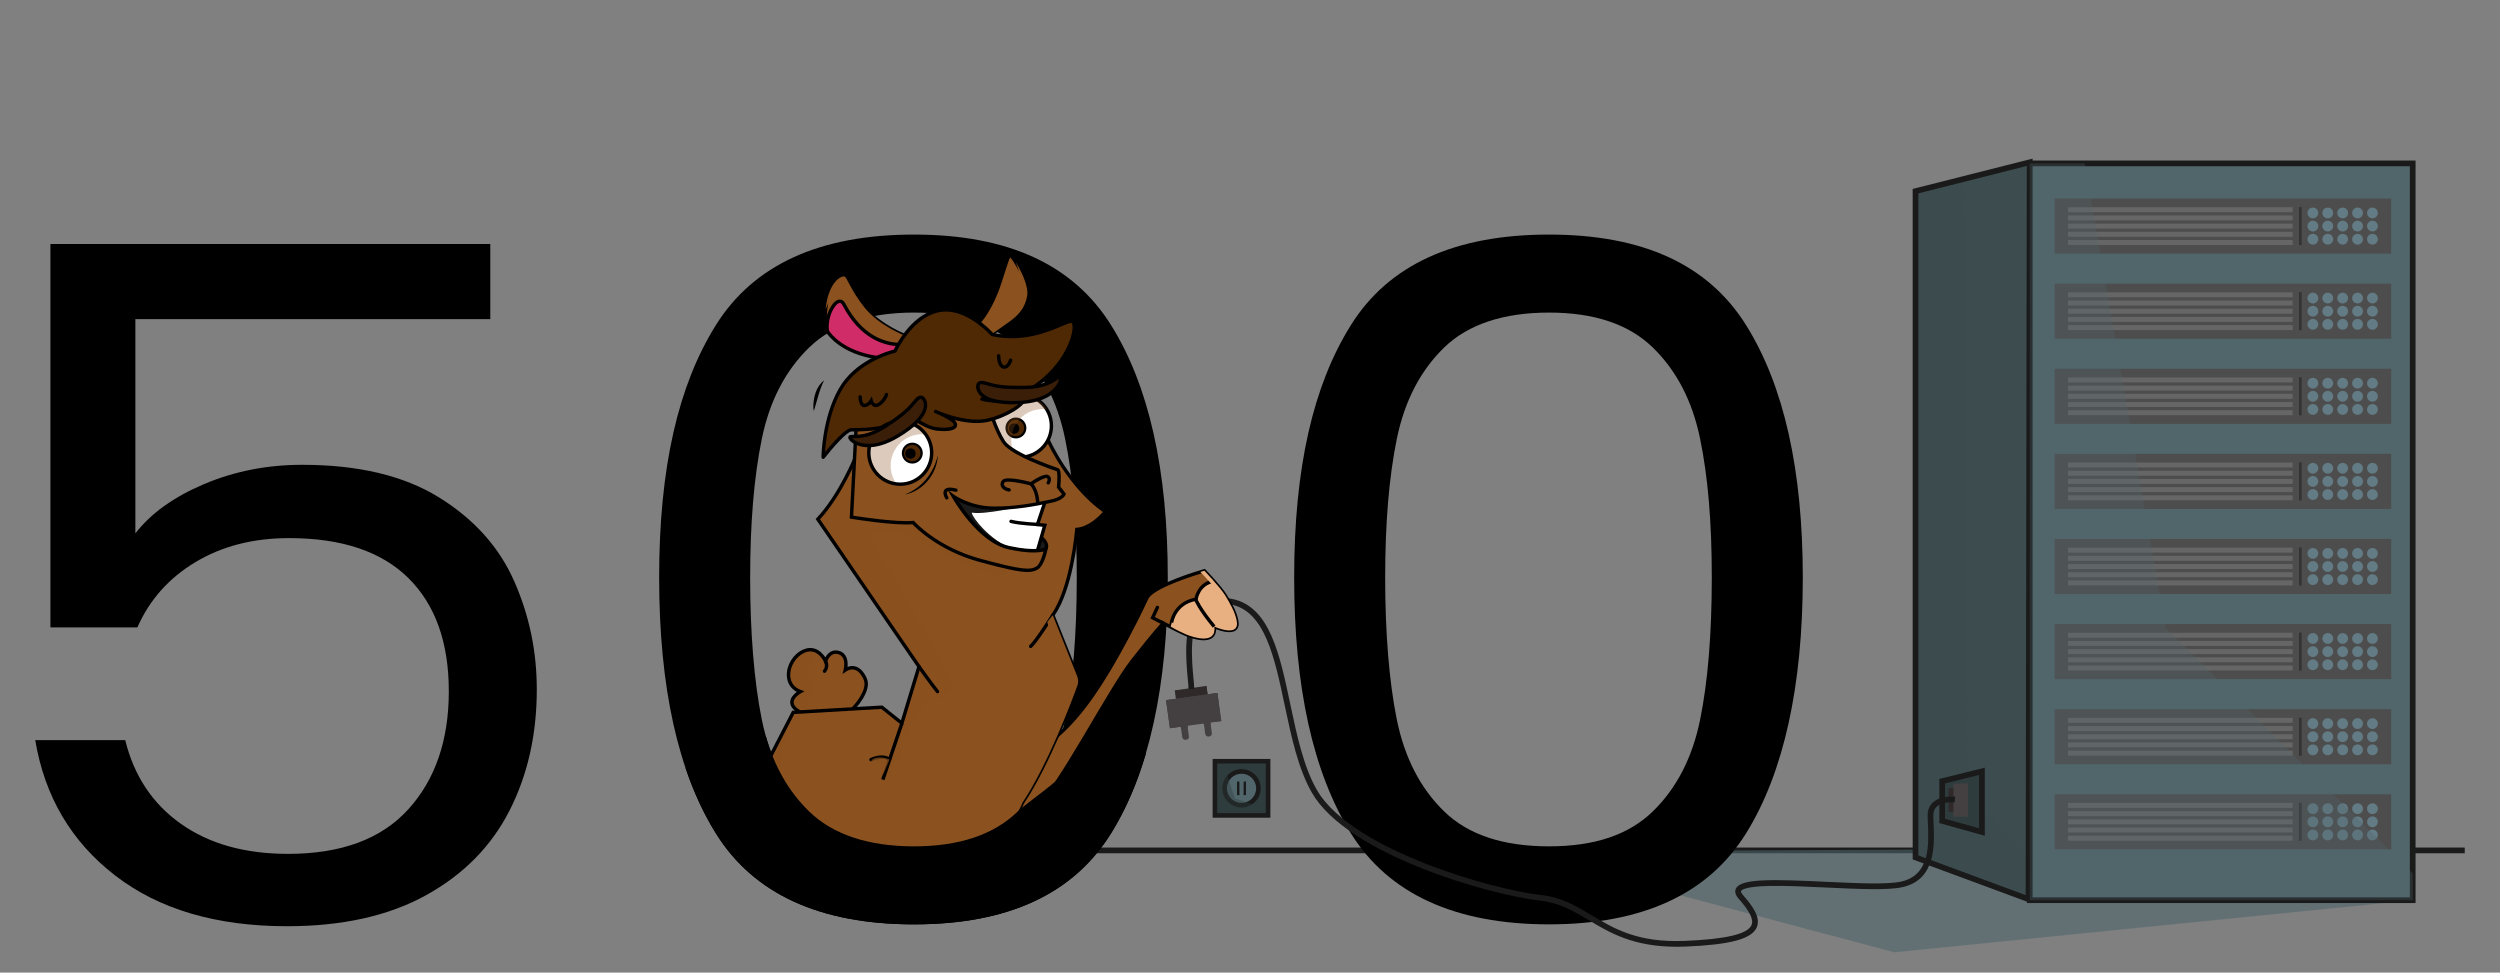<?xml version="1.0" encoding="UTF-8"?>
<svg xmlns="http://www.w3.org/2000/svg" viewBox="0 0 1920 746.96">
  <rect x="0" y="0" width="1920" height="746.96" fill="#808080" stroke="none"/>
  <defs>
    <style>
      .cls-1 {
        fill: #3a1e08;
      }

      .cls-1, .cls-2, .cls-3, .cls-4, .cls-5, .cls-6, .cls-7, .cls-8, .cls-9, .cls-10, .cls-11, .cls-12, .cls-13, .cls-14, .cls-15, .cls-16, .cls-17, .cls-18, .cls-19, .cls-20, .cls-21, .cls-22, .cls-23, .cls-24, .cls-25, .cls-26, .cls-27, .cls-28, .cls-29, .cls-30 {
        stroke-width: 0px;
      }

      .cls-2 {
        fill: #4d4d4d;
      }

      .cls-3 {
        fill: #666;
      }

      .cls-4, .cls-5, .cls-6, .cls-10, .cls-19, .cls-25, .cls-26, .cls-31 {
        mix-blend-mode: multiply;
      }

      .cls-4, .cls-5, .cls-17, .cls-27 {
        fill: #51666b;
      }

      .cls-4, .cls-19 {
        opacity: .3;
      }

      .cls-5 {
        opacity: .6;
      }

      .cls-6 {
        opacity: .7;
      }

      .cls-6, .cls-18, .cls-19, .cls-23 {
        fill: #8b521f;
      }

      .cls-7, .cls-30 {
        fill: #2f292a;
      }

      .cls-32 {
        isolation: isolate;
      }

      .cls-9 {
        fill: #1a1a1a;
      }

      .cls-10, .cls-16, .cls-20 {
        fill: #443f41;
      }

      .cls-11, .cls-14 {
        fill: #e8af80;
      }

      .cls-11, .cls-18, .cls-33 {
        mix-blend-mode: overlay;
      }

      .cls-12 {
        fill: #627b84;
      }

      .cls-13 {
        fill: #333;
      }

      .cls-15 {
        fill: #fff;
      }

      .cls-16, .cls-27, .cls-28, .cls-30 {
        mix-blend-mode: screen;
      }

      .cls-21 {
        fill: #4f2804;
      }

      .cls-22, .cls-25 {
        fill: #3d4d4f;
      }

      .cls-24, .cls-26, .cls-28 {
        fill: #2f3c3d;
      }

      .cls-25 {
        opacity: .5;
      }

      .cls-26 {
        opacity: .4;
      }

      .cls-29 {
        fill: #cf2c68;
      }
    </style>
  </defs>
  <g class="cls-32">
    <g id="Layer_1" data-name="Layer 1">
      <g>
        <rect class="cls-9" x="702.96" y="650.92" width="1189.96" height="4.38"/>
        <polygon class="cls-5" points="1852.95 691.36 1454.81 731.38 1164.13 653.98 1853.85 650.54 1852.95 691.36"/>
        <g>
          <polygon class="cls-22" points="1471.12 658.49 1557.88 690.6 1558.84 124.62 1471.12 146.81 1471.12 658.49"/>
          <polygon class="cls-25" points="1511.57 610.4 1508.96 137.24 1471.12 146.81 1471.12 658.49 1557.88 690.6 1557.94 657.18 1511.57 610.4"/>
          <path class="cls-9" d="M1560.07,693.74l-91.14-33.73V145.1l92.11-23.29v2.82s-.97,569.12-.97,569.12ZM1473.31,656.96l82.39,30.49.95-560.01-83.33,21.07v508.45Z"/>
          <polygon class="cls-24" points="1491.61 630.47 1522.14 639 1522.14 592.37 1491.61 599.94 1491.61 630.47"/>
          <path class="cls-9" d="M1524.33,641.88l-34.91-9.75v-33.91l34.91-8.66v52.32ZM1493.8,628.81l26.15,7.3v-40.94l-26.15,6.49v27.15Z"/>
          <rect class="cls-17" x="1558.84" y="125.48" width="294.12" height="565.88"/>
          <rect class="cls-27" x="1844.83" y="125.48" width="8.12" height="565.88"/>
          <path class="cls-9" d="M1855.15,693.55h-298.5V123.29h298.5v570.26ZM1561.03,689.17h289.73V127.67h-289.73v561.5Z"/>
          <rect class="cls-7" x="1496.44" y="605.31" width="6.88" height="18.16"/>
          <rect class="cls-20" x="1500.26" y="601.78" width="11.08" height="25.23"/>
          <polygon class="cls-16" points="1508.86 601.78 1508.86 624.16 1500.26 624.16 1500.26 627 1511.34 627 1511.34 601.78 1508.86 601.78"/>
          <g>
            <rect class="cls-2" x="1577.96" y="610" width="258.46" height="42.32"/>
            <g>
              <g>
                <circle class="cls-12" cx="1822.04" cy="621.08" r="4.15"/>
                <circle class="cls-12" cx="1822.04" cy="631.16" r="4.15"/>
                <circle class="cls-12" cx="1822.04" cy="641.24" r="4.15"/>
                <circle class="cls-12" cx="1810.61" cy="621.08" r="4.15"/>
                <circle class="cls-12" cx="1810.61" cy="631.16" r="4.15"/>
                <circle class="cls-12" cx="1810.61" cy="641.24" r="4.15"/>
                <circle class="cls-12" cx="1799.17" cy="621.08" r="4.15"/>
                <circle class="cls-12" cx="1799.17" cy="631.16" r="4.15"/>
                <circle class="cls-12" cx="1799.17" cy="641.24" r="4.15"/>
                <circle class="cls-12" cx="1787.73" cy="621.08" r="4.15"/>
                <circle class="cls-12" cx="1787.73" cy="631.16" r="4.15"/>
                <circle class="cls-12" cx="1787.73" cy="641.24" r="4.15"/>
                <circle class="cls-12" cx="1776.3" cy="621.08" r="4.15"/>
                <circle class="cls-12" cx="1776.3" cy="631.16" r="4.15"/>
                <circle class="cls-12" cx="1776.3" cy="641.24" r="4.15"/>
              </g>
              <rect class="cls-13" x="1765.62" y="616.55" width="2.03" height="29.23"/>
              <g>
                <rect class="cls-3" x="1588.19" y="616.67" width="172.56" height="3.81"/>
                <rect class="cls-3" x="1588.19" y="622.96" width="172.56" height="3.81"/>
                <rect class="cls-3" x="1588.19" y="629.26" width="172.56" height="3.81"/>
                <rect class="cls-3" x="1588.19" y="635.55" width="172.56" height="3.81"/>
                <rect class="cls-3" x="1588.19" y="641.84" width="172.56" height="3.81"/>
              </g>
            </g>
          </g>
          <g>
            <rect class="cls-2" x="1577.96" y="544.64" width="258.46" height="42.32"/>
            <g>
              <g>
                <circle class="cls-12" cx="1822.04" cy="555.72" r="4.15"/>
                <circle class="cls-12" cx="1822.04" cy="565.8" r="4.15"/>
                <circle class="cls-12" cx="1822.04" cy="575.88" r="4.15"/>
                <circle class="cls-12" cx="1810.61" cy="555.72" r="4.15"/>
                <circle class="cls-12" cx="1810.61" cy="565.8" r="4.15"/>
                <circle class="cls-12" cx="1810.61" cy="575.88" r="4.15"/>
                <circle class="cls-12" cx="1799.17" cy="555.72" r="4.15"/>
                <circle class="cls-12" cx="1799.17" cy="565.8" r="4.15"/>
                <circle class="cls-12" cx="1799.17" cy="575.88" r="4.15"/>
                <circle class="cls-12" cx="1787.73" cy="555.72" r="4.15"/>
                <circle class="cls-12" cx="1787.73" cy="565.8" r="4.15"/>
                <circle class="cls-12" cx="1787.73" cy="575.88" r="4.15"/>
                <circle class="cls-12" cx="1776.3" cy="555.72" r="4.15"/>
                <circle class="cls-12" cx="1776.3" cy="565.8" r="4.15"/>
                <circle class="cls-12" cx="1776.3" cy="575.88" r="4.15"/>
              </g>
              <rect class="cls-13" x="1765.62" y="551.19" width="2.03" height="29.23"/>
              <g>
                <rect class="cls-3" x="1588.19" y="551.32" width="172.56" height="3.81"/>
                <rect class="cls-3" x="1588.19" y="557.61" width="172.56" height="3.81"/>
                <rect class="cls-3" x="1588.19" y="563.9" width="172.56" height="3.81"/>
                <rect class="cls-3" x="1588.19" y="570.19" width="172.56" height="3.81"/>
                <rect class="cls-3" x="1588.19" y="576.48" width="172.56" height="3.81"/>
              </g>
            </g>
          </g>
          <g>
            <rect class="cls-2" x="1577.96" y="479.28" width="258.46" height="42.32"/>
            <g>
              <g>
                <circle class="cls-12" cx="1822.04" cy="490.36" r="4.15"/>
                <circle class="cls-12" cx="1822.04" cy="500.44" r="4.15"/>
                <circle class="cls-12" cx="1822.04" cy="510.52" r="4.15"/>
                <circle class="cls-12" cx="1810.61" cy="490.36" r="4.15"/>
                <circle class="cls-12" cx="1810.61" cy="500.44" r="4.15"/>
                <circle class="cls-12" cx="1810.61" cy="510.52" r="4.15"/>
                <circle class="cls-12" cx="1799.17" cy="490.36" r="4.15"/>
                <circle class="cls-12" cx="1799.17" cy="500.44" r="4.15"/>
                <circle class="cls-12" cx="1799.17" cy="510.52" r="4.15"/>
                <circle class="cls-12" cx="1787.73" cy="490.36" r="4.15"/>
                <circle class="cls-12" cx="1787.73" cy="500.44" r="4.15"/>
                <circle class="cls-12" cx="1787.73" cy="510.52" r="4.15"/>
                <circle class="cls-12" cx="1776.3" cy="490.36" r="4.15"/>
                <circle class="cls-12" cx="1776.3" cy="500.44" r="4.15"/>
                <circle class="cls-12" cx="1776.3" cy="510.52" r="4.15"/>
              </g>
              <rect class="cls-13" x="1765.62" y="485.83" width="2.03" height="29.23"/>
              <g>
                <rect class="cls-3" x="1588.19" y="485.96" width="172.56" height="3.81"/>
                <rect class="cls-3" x="1588.19" y="492.25" width="172.56" height="3.81"/>
                <rect class="cls-3" x="1588.19" y="498.54" width="172.56" height="3.81"/>
                <rect class="cls-3" x="1588.19" y="504.83" width="172.56" height="3.81"/>
                <rect class="cls-3" x="1588.19" y="511.12" width="172.56" height="3.81"/>
              </g>
            </g>
          </g>
          <g>
            <rect class="cls-2" x="1577.96" y="413.92" width="258.46" height="42.32"/>
            <g>
              <g>
                <circle class="cls-12" cx="1822.04" cy="425" r="4.15"/>
                <circle class="cls-12" cx="1822.04" cy="435.08" r="4.15"/>
                <circle class="cls-12" cx="1822.04" cy="445.16" r="4.15"/>
                <circle class="cls-12" cx="1810.61" cy="425" r="4.15"/>
                <circle class="cls-12" cx="1810.61" cy="435.08" r="4.15"/>
                <circle class="cls-12" cx="1810.61" cy="445.16" r="4.15"/>
                <circle class="cls-12" cx="1799.17" cy="425" r="4.15"/>
                <circle class="cls-12" cx="1799.17" cy="435.08" r="4.15"/>
                <circle class="cls-12" cx="1799.17" cy="445.16" r="4.15"/>
                <circle class="cls-12" cx="1787.73" cy="425" r="4.15"/>
                <circle class="cls-12" cx="1787.73" cy="435.08" r="4.15"/>
                <circle class="cls-12" cx="1787.73" cy="445.16" r="4.15"/>
                <circle class="cls-12" cx="1776.3" cy="425" r="4.15"/>
                <circle class="cls-12" cx="1776.3" cy="435.08" r="4.15"/>
                <circle class="cls-12" cx="1776.3" cy="445.16" r="4.15"/>
              </g>
              <rect class="cls-13" x="1765.62" y="420.47" width="2.03" height="29.23"/>
              <g>
                <rect class="cls-3" x="1588.19" y="420.6" width="172.56" height="3.81"/>
                <rect class="cls-3" x="1588.19" y="426.89" width="172.56" height="3.81"/>
                <rect class="cls-3" x="1588.19" y="433.18" width="172.56" height="3.81"/>
                <rect class="cls-3" x="1588.19" y="439.47" width="172.56" height="3.81"/>
                <rect class="cls-3" x="1588.19" y="445.76" width="172.56" height="3.81"/>
              </g>
            </g>
          </g>
          <g>
            <rect class="cls-2" x="1577.96" y="348.56" width="258.46" height="42.32"/>
            <g>
              <g>
                <circle class="cls-12" cx="1822.04" cy="359.64" r="4.15"/>
                <circle class="cls-12" cx="1822.04" cy="369.72" r="4.15"/>
                <circle class="cls-12" cx="1822.04" cy="379.8" r="4.15"/>
                <circle class="cls-12" cx="1810.61" cy="359.64" r="4.15"/>
                <circle class="cls-12" cx="1810.61" cy="369.72" r="4.15"/>
                <circle class="cls-12" cx="1810.61" cy="379.8" r="4.15"/>
                <circle class="cls-12" cx="1799.17" cy="359.64" r="4.15"/>
                <circle class="cls-12" cx="1799.17" cy="369.72" r="4.15"/>
                <circle class="cls-12" cx="1799.17" cy="379.8" r="4.15"/>
                <circle class="cls-12" cx="1787.73" cy="359.64" r="4.15"/>
                <circle class="cls-12" cx="1787.73" cy="369.72" r="4.15"/>
                <circle class="cls-12" cx="1787.73" cy="379.8" r="4.15"/>
                <circle class="cls-12" cx="1776.3" cy="359.64" r="4.15"/>
                <circle class="cls-12" cx="1776.3" cy="369.72" r="4.15"/>
                <circle class="cls-12" cx="1776.3" cy="379.8" r="4.15"/>
              </g>
              <rect class="cls-13" x="1765.62" y="355.11" width="2.03" height="29.23"/>
              <g>
                <rect class="cls-3" x="1588.19" y="355.24" width="172.56" height="3.81"/>
                <rect class="cls-3" x="1588.19" y="361.53" width="172.56" height="3.81"/>
                <rect class="cls-3" x="1588.19" y="367.82" width="172.56" height="3.81"/>
                <rect class="cls-3" x="1588.19" y="374.11" width="172.56" height="3.81"/>
                <rect class="cls-3" x="1588.19" y="380.4" width="172.56" height="3.81"/>
              </g>
            </g>
          </g>
          <g>
            <rect class="cls-2" x="1577.96" y="283.2" width="258.46" height="42.32"/>
            <g>
              <g>
                <circle class="cls-12" cx="1822.04" cy="294.28" r="4.15"/>
                <circle class="cls-12" cx="1822.04" cy="304.36" r="4.15"/>
                <circle class="cls-12" cx="1822.04" cy="314.44" r="4.15"/>
                <circle class="cls-12" cx="1810.61" cy="294.28" r="4.15"/>
                <circle class="cls-12" cx="1810.61" cy="304.36" r="4.15"/>
                <circle class="cls-12" cx="1810.61" cy="314.44" r="4.15"/>
                <circle class="cls-12" cx="1799.17" cy="294.28" r="4.15"/>
                <circle class="cls-12" cx="1799.17" cy="304.36" r="4.15"/>
                <circle class="cls-12" cx="1799.17" cy="314.44" r="4.15"/>
                <circle class="cls-12" cx="1787.73" cy="294.28" r="4.15"/>
                <circle class="cls-12" cx="1787.73" cy="304.36" r="4.15"/>
                <circle class="cls-12" cx="1787.73" cy="314.44" r="4.15"/>
                <circle class="cls-12" cx="1776.3" cy="294.28" r="4.15"/>
                <circle class="cls-12" cx="1776.3" cy="304.36" r="4.15"/>
                <circle class="cls-12" cx="1776.3" cy="314.44" r="4.15"/>
              </g>
              <rect class="cls-13" x="1765.62" y="289.75" width="2.03" height="29.23"/>
              <g>
                <rect class="cls-3" x="1588.19" y="289.88" width="172.56" height="3.81"/>
                <rect class="cls-3" x="1588.19" y="296.17" width="172.56" height="3.81"/>
                <rect class="cls-3" x="1588.19" y="302.46" width="172.56" height="3.81"/>
                <rect class="cls-3" x="1588.19" y="308.75" width="172.56" height="3.81"/>
                <rect class="cls-3" x="1588.19" y="315.04" width="172.56" height="3.81"/>
              </g>
            </g>
          </g>
          <g>
            <rect class="cls-2" x="1577.96" y="217.84" width="258.46" height="42.32"/>
            <g>
              <g>
                <circle class="cls-12" cx="1822.04" cy="228.92" r="4.15"/>
                <circle class="cls-12" cx="1822.04" cy="239" r="4.15"/>
                <circle class="cls-12" cx="1822.04" cy="249.08" r="4.15"/>
                <circle class="cls-12" cx="1810.61" cy="228.92" r="4.15"/>
                <circle class="cls-12" cx="1810.61" cy="239" r="4.15"/>
                <circle class="cls-12" cx="1810.61" cy="249.08" r="4.15"/>
                <circle class="cls-12" cx="1799.17" cy="228.92" r="4.15"/>
                <circle class="cls-12" cx="1799.17" cy="239" r="4.15"/>
                <circle class="cls-12" cx="1799.17" cy="249.08" r="4.15"/>
                <circle class="cls-12" cx="1787.73" cy="228.92" r="4.15"/>
                <circle class="cls-12" cx="1787.73" cy="239" r="4.15"/>
                <circle class="cls-12" cx="1787.73" cy="249.08" r="4.15"/>
                <circle class="cls-12" cx="1776.3" cy="228.92" r="4.15"/>
                <circle class="cls-12" cx="1776.3" cy="239" r="4.15"/>
                <circle class="cls-12" cx="1776.3" cy="249.08" r="4.15"/>
              </g>
              <rect class="cls-13" x="1765.62" y="224.39" width="2.03" height="29.23"/>
              <g>
                <rect class="cls-3" x="1588.19" y="224.52" width="172.56" height="3.81"/>
                <rect class="cls-3" x="1588.19" y="230.81" width="172.56" height="3.81"/>
                <rect class="cls-3" x="1588.19" y="237.1" width="172.56" height="3.81"/>
                <rect class="cls-3" x="1588.19" y="243.39" width="172.56" height="3.81"/>
                <rect class="cls-3" x="1588.19" y="249.68" width="172.56" height="3.81"/>
              </g>
            </g>
          </g>
          <g>
            <rect class="cls-2" x="1577.96" y="152.48" width="258.46" height="42.32"/>
            <g>
              <g>
                <circle class="cls-12" cx="1822.04" cy="163.56" r="4.15"/>
                <circle class="cls-12" cx="1822.04" cy="173.64" r="4.15"/>
                <circle class="cls-12" cx="1822.04" cy="183.72" r="4.15"/>
                <circle class="cls-12" cx="1810.61" cy="163.56" r="4.15"/>
                <circle class="cls-12" cx="1810.61" cy="173.64" r="4.15"/>
                <circle class="cls-12" cx="1810.61" cy="183.72" r="4.15"/>
                <circle class="cls-12" cx="1799.17" cy="163.56" r="4.15"/>
                <circle class="cls-12" cx="1799.17" cy="173.64" r="4.15"/>
                <circle class="cls-12" cx="1799.17" cy="183.72" r="4.15"/>
                <circle class="cls-12" cx="1787.73" cy="163.56" r="4.15"/>
                <circle class="cls-12" cx="1787.73" cy="173.64" r="4.15"/>
                <circle class="cls-12" cx="1787.73" cy="183.72" r="4.15"/>
                <circle class="cls-12" cx="1776.3" cy="163.56" r="4.15"/>
                <circle class="cls-12" cx="1776.3" cy="173.64" r="4.15"/>
                <circle class="cls-12" cx="1776.3" cy="183.72" r="4.15"/>
              </g>
              <rect class="cls-13" x="1765.62" y="159.03" width="2.03" height="29.23"/>
              <g>
                <rect class="cls-3" x="1588.19" y="159.16" width="172.56" height="3.81"/>
                <rect class="cls-3" x="1588.19" y="165.45" width="172.56" height="3.81"/>
                <rect class="cls-3" x="1588.19" y="171.74" width="172.56" height="3.81"/>
                <rect class="cls-3" x="1588.19" y="178.03" width="172.56" height="3.81"/>
                <rect class="cls-3" x="1588.19" y="184.32" width="172.56" height="3.81"/>
              </g>
            </g>
          </g>
          <polygon class="cls-4" points="1662.93 481.98 1600.98 125.48 1558.84 125.48 1558.84 691.36 1852.95 691.36 1852.95 670.72 1662.93 481.98"/>
        </g>
        <g>
          <rect class="cls-20" x="924.43" y="543.98" width="5.12" height="21.78" rx="2.23" ry="2.23" transform="translate(-67.16 131.96) rotate(-7.86)"/>
          <rect class="cls-20" x="924.59" y="555.31" width="5.12" height="1.36" transform="translate(-67.39 132.18) rotate(-7.87)"/>
          <rect class="cls-20" x="906.79" y="546.49" width="5.12" height="21.78" rx="2.23" ry="2.23" transform="translate(-67.67 129.57) rotate(-7.86)"/>
          <polygon class="cls-20" points="912.12 558.77 907.05 559.48 906.87 558.13 911.93 557.42 912.12 558.77"/>
          <rect class="cls-7" x="903.05" y="528.44" width="24.59" height="14.43" transform="translate(-65.07 131.21) rotate(-7.92)"/>
          <polygon class="cls-30" points="926.53 526.81 925.03 527.02 926.8 539.73 903.94 542.91 904.16 544.5 928.52 541.11 926.53 526.81"/>
          <rect class="cls-20" x="896.81" y="534.87" width="39.8" height="21.78" transform="translate(-66.45 131.49) rotate(-7.92)"/>
          <polygon class="cls-10" points="912.12 558.77 907.05 559.48 906.87 558.13 911.93 557.42 912.12 558.77"/>
          <rect class="cls-10" x="924.59" y="555.31" width="5.12" height="1.36" transform="translate(-67.39 132.18) rotate(-7.87)"/>
          <rect class="cls-16" x="931.26" y="532.48" width="5.19" height="21.78" transform="translate(-65.95 133.83) rotate(-7.92)"/>
          <path class="cls-10" d="M911.82,544.56c4.14-4.66,23.78-7.45,23.78-7.45l-.68-4.88-39.42,5.48,3,21.58,10.82-1.5s.26-10.71,2.5-13.23Z"/>
        </g>
        <path class="cls-8" d="M1037.41,249.8c28.99-46.43,79.72-69.65,152.21-69.65s122.43,23.22,151.43,69.65c28.99,46.44,43.49,111.03,43.49,193.78s-14.5,149.64-43.49,196.31c-29,46.67-79.48,70.01-151.43,70.01s-123.22-23.33-152.21-70.01c-29-46.66-43.49-112.1-43.49-196.31s14.49-147.34,43.49-193.78ZM1305.72,337.13c-5.96-29.11-18.13-52.56-36.5-70.37-18.38-17.8-44.92-26.7-79.6-26.7s-62,8.91-80.38,26.7c-18.38,17.81-30.55,41.26-36.5,70.37-5.96,29.12-8.93,64.59-8.93,106.45s2.97,79.64,8.93,108.98c5.95,29.35,18.12,52.93,36.5,70.73,18.37,17.81,45.16,26.7,80.38,26.7s61.22-8.9,79.6-26.7c18.37-17.79,30.54-41.37,36.5-70.73,5.95-29.34,8.93-65.68,8.93-108.98s-2.98-77.34-8.93-106.45Z"/>
        <path class="cls-8" d="M376.54,245.11H103.96v164.55c11.9-15.39,29.51-28.02,52.81-37.89,23.3-9.86,48.4-14.8,75.33-14.8,42.97,0,77.91,8.3,104.84,24.9,26.91,16.6,46.21,38.02,57.85,64.23,11.65,26.23,17.47,54.02,17.47,83.36,0,34.64-6.99,65.68-20.97,93.1-13.98,27.42-35.33,49.08-64.07,64.96-28.73,15.88-64.33,23.82-106.78,23.82-54.36,0-98.37-12.99-132.02-38.97-33.66-25.98-54.11-60.63-61.35-103.93h69.12c6.72,27.42,20.97,48.84,42.71,64.23,21.74,15.4,49.18,23.1,82.32,23.1,40.89,0,71.7-11.42,92.41-34.28,20.7-22.85,31.06-53.05,31.06-90.58s-10.36-66.51-31.06-86.97c-20.71-20.45-51.25-30.67-91.64-30.67-27.45,0-51.39,6.14-71.83,18.4-20.46,12.27-35.33,28.99-44.65,50.16H38.73V187.37h337.81v57.74Z"/>
        <path class="cls-9" d="M1287.61,727.11c-33.34,0-51.45-10.84-67.54-20.48-11.39-6.82-22.15-13.26-36.98-14.91-38.96-4.33-148.4-35.38-175.63-83.04-10.56-18.47-15.77-43.17-20.82-67.05-7.82-37.01-15.21-71.97-41.07-77.34-8.95-1.86-15.95-.6-20.79,3.74-12.17,10.89-9.48,39.43-8.18,53.15.34,3.6.61,6.44.56,8.15l-4.38-.11c.04-1.45-.22-4.18-.55-7.63-1.47-15.54-4.19-44.46,9.62-56.82,5.94-5.32,14.22-6.92,24.61-4.76,28.67,5.95,36.35,42.27,44.47,80.72,4.98,23.55,10.12,47.9,20.34,65.78,14.38,25.17,52.42,44.39,81.8,56.07,35.3,14.04,71.66,22.69,90.51,24.79,15.77,1.75,26.93,8.43,38.74,15.51,17.4,10.42,35.42,21.19,71.68,19.72,31.48-1.28,48.22-5.25,51.17-12.15,1.79-4.19-1.27-10.45-9.93-20.3-2.48-2.82-3.18-5.42-2.06-7.74,3.79-7.89,28.83-7.11,69.35-5.19,23.03,1.09,46.86,2.22,57.59-.17,22.26-4.95,21.2-28.6,20.49-44.25-.11-2.39-.21-4.64-.21-6.56,0-4.19,1.41-7.58,4.19-10.07,6.07-5.44,16.54-4.37,16.98-4.32l-.48,4.36c-.21-.02-9.01-.88-13.59,3.24-1.83,1.65-2.72,3.87-2.72,6.8,0,1.83.1,4.03.2,6.37.72,16.08,1.93,42.98-23.92,48.73-11.31,2.51-34.35,1.42-58.75.27-15.62-.74-31.78-1.5-44.12-1.2-18.02.44-20.69,3.11-21.07,3.92-.26.55.26,1.65,1.4,2.94,7.46,8.47,13.91,17.35,10.67,24.91-3.84,8.97-20.29,13.39-55.02,14.8-2.25.09-4.44.14-6.57.14ZM1501.11,616.2h0l.24-2.18-.24,2.18Z"/>
        <path class="cls-8" d="M549.72,249.8c28.99-46.43,79.72-69.65,152.21-69.65s122.43,23.22,151.43,69.65c28.99,46.44,43.49,111.03,43.49,193.78s-14.5,149.64-43.49,196.31c-29,46.67-79.48,70.01-151.43,70.01s-123.22-23.33-152.21-70.01c-29-46.66-43.49-112.1-43.49-196.31s14.49-147.34,43.49-193.78ZM818.03,337.13c-5.96-29.11-18.13-52.56-36.5-70.37-18.38-17.8-44.92-26.7-79.6-26.7s-62,8.91-80.38,26.7c-18.38,17.81-30.55,41.26-36.5,70.37-5.96,29.12-8.93,64.59-8.93,106.45s2.97,79.64,8.93,108.98c5.95,29.35,18.12,52.93,36.5,70.73,18.37,17.81,45.16,26.7,80.38,26.7s61.22-8.9,79.6-26.7c18.37-17.79,30.54-41.37,36.5-70.73,5.95-29.34,8.93-65.68,8.93-108.98s-2.98-77.34-8.93-106.45Z"/>
        <g>
          <path class="cls-23" d="M924.94,438.35s-37.32,10.6-43.82,20.26c0,0-22.74,49.58-46.08,81.02-21,28.3-37.53,36.42-61.5,54.13-6.47,4.78-27.39,19.25-27.39,19.25,0,0,35.07,16.72,50.33,4.53s54.5-88.27,71.92-110.61c17.42-22.34,23.87-28.98,23.87-28.98,0,0,11.92,6.36,18.24,9.11,6.32,2.76,23.77,8.12,22.11-5.82,0,0,19.79,9.05,17.14-4.57-1.3-6.68-5.14-13.35-8.89-19.48-3.75-6.13-15.94-18.85-15.94-18.85Z"/>
          <path class="cls-14" d="M931.14,446.32s-10.33,4.64-12.8,13.63c0,0-16.29.91-19.52,21.03,0,0,16.41,10.16,23.44,9.74,7.03-.42,12.13-5.87,10.37-9.47,0,0,1.11,2.71,8.84,3.24,7.73.54,8.82-1.83,7.69-7.04-1.14-5.21-3.31-12.29-8.21-19.5,0,0-7.92-9.99-9.82-11.63Z"/>
          <path class="cls-8" d="M746,614.4c-.21-.1-.35-.16-.41-.19l-2.05-.98,1.87-1.29c.21-.14,20.98-14.51,27.36-19.22,4.9-3.62,9.46-6.82,13.86-9.91,17.19-12.06,30.77-21.59,47.36-43.95,22.98-30.96,45.71-80.29,45.94-80.78l.1-.19c6.69-9.95,43.01-20.36,44.55-20.8l.76-.22.55.57c.5.52,12.32,12.9,16.11,19.07,3.84,6.27,7.71,12.98,9.06,19.91.69,3.54.05,6.1-1.89,7.64-3.8,3-11.43.63-15.12-.79-.05,2.96-1.07,5.19-3.02,6.65-6.2,4.61-19.54-.99-21.04-1.64-5.36-2.34-14.54-7.15-17.44-8.68-2.06,2.24-9,10.07-23.11,28.15-7.25,9.3-18.28,27.93-29.95,47.64-16.29,27.51-33.13,55.96-42.18,63.19-14.99,11.98-47.09-2.23-51.31-4.18ZM882.28,459.27c-1.18,2.55-23.53,50.65-46.17,81.15-16.85,22.7-30.58,32.34-47.97,44.53-4.39,3.08-8.94,6.27-13.81,9.87-5.25,3.88-20.16,14.24-25.5,17.94,7.71,3.3,34.48,13.62,46.83,3.75,8.67-6.93,25.39-35.16,41.56-62.47,11.72-19.79,22.79-38.49,30.14-47.92,17.27-22.14,23.7-28.82,23.96-29.09l.69-.71.88.47c.12.06,11.95,6.36,18.15,9.07,4.59,2,14.33,4.97,18.41,1.94,1.62-1.21,2.23-3.3,1.86-6.4l-.28-2.33,2.13.97c4.12,1.88,11.66,4.07,14.36,1.94,1.1-.87,1.42-2.57.94-5.06-1.27-6.5-5-12.97-8.72-19.04-3.19-5.2-12.81-15.5-15.21-18.05-5.3,1.56-36.46,11.03-42.26,19.43Z"/>
          <path class="cls-8" d="M897.8,481.66c1.74-17.92,15.75-21.85,19.63-22.6.7-3.07,3.71-12.34,14.61-14.07l.42,2.6c-11.11,1.77-12.59,12.68-12.6,12.79l-.13,1.05-1.05.1c-.67.07-16.45,1.88-18.25,20.39l-2.62-.25Z"/>
          <path class="cls-11" d="M900.15,477.37s-.9,1.22,5.42,3.98c6.32,2.77,23.69,8.29,21.68-4.88,0,0,19.79,9.05,16.8-3.84-1.47-6.33-5.44-12.71-9.31-18.58-2.58-3.92-8.95-10.7-12.9-14.78,1.94-.6,3.11-.93,3.11-.93,0,0,12.18,12.73,15.94,18.85,3.75,6.13,7.59,12.8,8.89,19.48,2.65,13.62-17.14,4.57-17.14,4.57,1.66,13.94-15.78,8.57-22.11,5.82-6.32-2.76-11.49-5.82-11.49-5.82l1.12-3.87Z"/>
          <path class="cls-18" d="M892.28,477.95s-6.45,6.64-23.87,28.98c-17.42,22.34-56.65,98.42-71.92,110.61-15.26,12.19-50.33-4.53-50.33-4.53,0,0-3.82,3.87,4.06-1.67,11.23,3.35,34,8.41,42.17,2.28,14.74-11.07,53.18-83.6,69.78-104.17,16.6-20.56,27.66-32.8,27.66-32.8l2.44,1.3Z"/>
          <path class="cls-8" d="M931.47,482.07c-11.27-13.45-14.36-21.04-14.49-21.35l2.45-.98c.03.07,3.11,7.57,14.06,20.64l-2.02,1.69Z"/>
          <path class="cls-8" d="M893.05,479.93s-.03-.02-.05-.02l-9.52-4.88,4.2-9.08c.31-.66,1.09-.95,1.75-.64s.95,1.09.64,1.75l-3.14,6.78,7.27,3.73c.65.33.9,1.13.57,1.77-.32.63-1.09.89-1.73.6Z"/>
        </g>
        <g>
          <g>
            <path class="cls-23" d="M614.24,546.8c-13.85-7.97.46-15.66.46-15.66-14.71-5.27-9.94-25.44,2.54-31.02,11.15-4.98,16.78,7.68,16.78,7.68,0,0,2.63-9,10.32-6.59,7.68,2.41,4.83,13.39,4.83,13.39,5.27-3.51,11.41-2.2,15.37,6.95,3.95,9.15-9.56,22.88-9.56,22.88,0,0-22.84,15.22-23.5,15.22s-17.22-12.85-17.22-12.85Z"/>
            <path class="cls-18" d="M664.52,521.56c-3.95-9.15-10.1-10.46-15.37-6.95,0,0,2.85-10.98-4.83-13.39-1.58-.5-2.95-.51-4.12-.21,4.12.21,6.45,5.98,6.59,10.1.11,2.99-.18,4.33-.75,7.35,3.25-1.25,8.96-.88,11.16,4.62,1.86,4.67-.33,13.78-3.59,22.26.85-.56,1.35-.9,1.35-.9,0,0,13.51-13.73,9.56-22.88Z"/>
            <path class="cls-6" d="M628.08,551.71c-17.92-9.22,0-22.4,0-22.4-11.74-7.5-6.39-20.5-.87-29.06-2.59-1.41-5.92-1.94-9.99-.12-12.47,5.57-17.24,25.75-2.54,31.02,0,0-14.3,7.68-.46,15.66,0,0,16.56,12.85,17.22,12.85.17,0,1.87-1.04,4.27-2.58l-7.64-5.36Z"/>
            <path class="cls-8" d="M631.46,560.97c-.55,0-1.11,0-17.96-13.07-4.44-2.58-6.66-5.48-6.62-8.65.05-3.51,2.96-6.31,5.06-7.88-4.69-2.5-7.45-6.92-7.66-12.44-.31-8.24,4.9-16.65,12.41-20.01,3.38-1.51,6.64-1.68,9.69-.51,3.6,1.38,6.08,4.34,7.48,6.46.84-1.52,2.2-3.36,4.23-4.45,1.99-1.06,4.22-1.22,6.64-.46,5.72,1.8,6.64,7.8,6.19,12.24,2.08-.81,4.19-.93,6.2-.33,3.5,1.03,6.48,4.2,8.62,9.17,4.25,9.85-9.25,23.74-9.83,24.33l-.21.17c-23.18,15.44-23.74,15.44-24.23,15.44ZM631.93,558.43h0ZM622.26,500.3c-1.37,0-2.86.3-4.49,1.03-6.46,2.89-11.12,10.41-10.85,17.5.2,5.32,3.12,9.25,8.22,11.08l2.78,1-2.6,1.41c-1.6.86-5.76,3.8-5.8,6.99-.03,2.15,1.78,4.29,5.38,6.36l.15.1c5.46,4.23,14.2,10.92,16.45,12.4,2.72-1.58,14.91-9.61,22.62-14.74,1.14-1.2,12.59-13.48,9.2-21.34-1.82-4.22-4.23-6.88-6.95-7.68-2.58-.76-4.95.29-6.47,1.31l-2.87,1.91.86-3.34c.1-.4,2.44-9.79-3.95-11.8-1.74-.54-3.24-.46-4.59.26-2.87,1.53-4.05,5.4-4.06,5.44l-1.02,3.42-1.45-3.26c-.17-.39-3.7-8.04-10.55-8.04Z"/>
            <path class="cls-8" d="M633.22,516.81c-.29,0-.58-.09-.82-.29-.57-.45-.66-1.28-.21-1.85,2.44-3.05.75-6.07.68-6.2-.36-.63-.15-1.43.48-1.8.63-.36,1.43-.16,1.8.46.11.19,2.71,4.68-.89,9.18-.26.33-.64.5-1.03.5Z"/>
          </g>
          <path class="cls-23" d="M583.33,597.68l26.34-50.93,68.05-3.95,15.37,12.29,13.17-43.46-77.71-113.27c17.61-18.59,29.52-48.73,29.52-48.73l20.83-68.17,71.12-13.66,55.45,69.98s15.37,35.12,43.9,54.88c0,0-10.1,12.73-21.95,13.61,0,0-3.51,44.78-18.44,65.85l18.75,46.88c.94,2.34.98,4.94.12,7.31-4.9,13.48-22.73,60.69-42.14,89.81,0,0-13.96,38.9-61.38,46.14-47.41,7.24-125.78-3.95-125.78-3.95l-15.23-60.63Z"/>
          <path class="cls-6" d="M604.49,610.75c-6.12-11.98-4.37-27.37-3.05-33.68,1.59-7.58,7.76-29.98,7.76-29.98l-26.34,50.93,15.23,60.63s9.79,1.81,35.93,3.71c0,0-23.32-39.44-29.53-51.61Z"/>
          <path class="cls-18" d="M840.29,393.83s-13.37,7.83-20.06,8.4c0,0-1.69,54-28.68,94.23l16.98-23.99c14.93-21.07,18.44-65.85,18.44-65.85,11.85-.88,21.95-13.61,21.95-13.61-28.54-19.76-43.9-54.88-43.9-54.88l-3.69-4.65c-.94,3.49-.63,4.36-.63,4.36,0,0,14.27,35.2,39.6,55.99Z"/>
          <path class="cls-6" d="M692.62,555.44l-14.59,43.28s7.3,2.35,13.94-21.64c8.16-29.48,15.98-37.04,29.25-40.55,13.27-3.51,10.75-11.13,9-14.97-13.11-28.68-61.51-108.36-61.51-108.36,5-10.5,26.7-2.07,26.7-2.07,0,0,56.1,29.25,69.95,31.01,13.85,1.76,37.45-25.18,37.45-25.18l-86.92-27.41-53.68-54.64-4.61,15.08s-11.9,30.14-29.52,48.73l77.71,113.27-13.17,43.46Z"/>
          <path class="cls-8" d="M685.36,666.34c-42.14,0-86.86-6.3-87.45-6.38l-.88-.13-15.57-61.97,26.92-52.04.75-.04,68.55-3.98,14.24,11.39,12.42-40.99-77.95-113.62.73-.77c16.91-17.85,28.69-46.91,29.23-48.26l21.05-68.88,72.69-13.96,56.12,70.89c.15.35,15.56,35.02,43.44,54.32l1.16.8-.87,1.1c-.41.52-9.98,12.43-21.76,13.99-.65,7.1-4.66,45.11-18.17,64.82l18.49,46.22c1.06,2.65,1.11,5.58.13,8.25-5,13.74-22.79,60.8-42.2,89.97-1.08,2.78-16.28,39.8-62.36,46.84-11.56,1.77-25,2.43-38.71,2.43ZM599.16,657.47c8.75,1.19,80.52,10.55,124.52,3.83,46.1-7.04,60.2-44.9,60.34-45.29l.14-.29c19.27-28.91,37.02-75.84,42-89.53.75-2.06.71-4.33-.1-6.37l-19.02-47.54.42-.59c14.54-20.53,18.17-64.75,18.2-65.19l.09-1.13,1.13-.08c9.18-.68,17.42-9.05,20.1-12.05-26.78-19.19-41.93-51.84-43.09-54.43l-54.85-69.22-69.56,13.36-20.64,67.51c-.12.3-11.87,29.76-29.06,48.37l77.47,112.92-13.92,45.93-16.49-13.19-66.79,3.88-25.77,49.82,14.89,59.29Z"/>
          <rect class="cls-8" x="662.49" y="575.76" width="45.67" height="2.64" transform="translate(-80.59 1041.91) rotate(-71.35)"/>
          <path class="cls-8" d="M719.99,532.46c-.38,0-.76-.17-1.02-.49-3.79-4.66-13.82-18.64-14.24-19.23-.42-.59-.29-1.42.3-1.84s1.42-.29,1.84.3c.1.14,10.41,14.51,14.15,19.11.46.57.37,1.4-.19,1.85-.24.2-.54.3-.83.3Z"/>
          <path class="cls-8" d="M791.54,497.77c-.35,0-.7-.14-.96-.41-.5-.53-.48-1.36.05-1.86,4.73-4.5,16.65-23.54,16.77-23.74.39-.62,1.2-.8,1.82-.42.62.39.81,1.2.42,1.82-.5.79-12.22,19.52-17.19,24.25-.25.24-.58.36-.91.36Z"/>
          <path class="cls-8" d="M668.94,584.69c-.51,0-1-.3-1.21-.8-.29-.67.03-1.44.7-1.73,10.71-4.56,15.52.02,15.72.22.52.51.52,1.35.01,1.86-.51.51-1.34.52-1.85.02-.18-.17-3.92-3.48-12.84.32-.17.07-.34.11-.52.11Z"/>
          <path class="cls-18" d="M808.52,472.46l-4.25,5.27s14.26,43.82,11.85,49.17c-3.52,7.83-38.41,105.65-69.03,128.77,28.93-13.51,38.16-39.22,38.16-39.22,19.41-29.12,37.24-76.33,42.14-89.81.86-2.37.82-4.97-.12-7.31l-18.75-46.88Z"/>
          <path class="cls-6" d="M668.94,584.11s11.25,2.94,9.08,11.28l5.19-12.08s-9.14-4.08-14.27.8Z"/>
          <path class="cls-9" d="M804.15,421.29c1.72-5.75-7.82-11.03-7.82-11.03l-4.6,12.76,12.41-1.72Z"/>
          <path class="cls-8" d="M803.5,422.23c-.13,0-.25-.02-.38-.06-.7-.21-1.09-.94-.88-1.64,1.16-3.85-4.56-7.88-6.87-9.11-.64-.34-.89-1.14-.54-1.78.34-.64,1.14-.88,1.78-.55.42.22,10.16,5.49,8.15,12.19-.17.57-.7.94-1.26.94Z"/>
          <polygon class="cls-15" points="804.87 378.61 796.75 402.82 802.42 403.44 795.99 425.55 745.1 419.07 726.1 376.46 804.87 378.61"/>
          <path class="cls-9" d="M783.8,389.11s-27.93,6.32-37.24,4.6c-1.72-.32,7.01,14.94,25.52,25.52l-25.9-4.14-17.78-37.24s35.17,13.33,55.4,11.26Z"/>
          <path class="cls-8" d="M796.94,426.99l-52.74-6.71-20.16-45.2,82.65,2.25-8.17,24.35,5.6.61-7.19,24.7ZM746,417.86l49.03,6.24,5.68-19.52-5.74-.62,8.08-24.08-74.9-2.04,17.85,40.02Z"/>
          <circle class="cls-15" cx="783.34" cy="327.04" r="24.14"/>
          <circle class="cls-21" cx="780.22" cy="328.69" r="7.17"/>
          <path class="cls-8" d="M780.22,336.74c-4.44,0-8.05-3.61-8.05-8.05s3.61-8.05,8.05-8.05,8.05,3.61,8.05,8.05-3.61,8.05-8.05,8.05ZM780.22,322.4c-3.47,0-6.29,2.82-6.29,6.29s2.82,6.29,6.29,6.29,6.29-2.82,6.29-6.29-2.82-6.29-6.29-6.29Z"/>
          <circle class="cls-8" cx="778.84" cy="329.15" r="3.97"/>
          <path class="cls-8" d="M783.34,352.49c-14.04,0-25.46-11.42-25.46-25.46s11.42-25.46,25.46-25.46,25.46,11.42,25.46,25.46-11.42,25.46-25.46,25.46ZM783.34,304.21c-12.58,0-22.82,10.24-22.82,22.82s10.24,22.82,22.82,22.82,22.82-10.24,22.82-22.82-10.24-22.82-22.82-22.82Z"/>
          <path class="cls-19" d="M776.67,338.3c0-13.33,10.81-24.14,24.14-24.14,1.04,0,2.07.07,3.07.2-4.25-6.88-11.86-11.47-20.54-11.47-13.33,0-24.14,10.81-24.14,24.14,0,12.29,9.19,22.43,21.07,23.94-2.28-3.68-3.59-8.02-3.59-12.67Z"/>
          <path class="cls-23" d="M657.44,329.56l-3.53,67.59s33.56,5.52,47.36,4.14c0,0,17.47,19.77,51.04,28.97,33.56,9.2,39.28,8.79,44.14,5.98,4.37-2.53,7.36-14.94,7.36-14.94,0,0-8.87,3.55-30.12-1.38-20.81-4.83-41.61-38.85-41.61-38.85,0,0,11.95,10.12,30.35,9.2s33.79-2.99,42.99-4.83c9.2-1.84,11.72-5.98,11.72-5.98l-4.14-5.29s1.15-12.64-.69-13.33-35.17-11.72-41.61-21.61c-6.44-9.89-11.26-27.13-11.26-27.13l-54.94-14.71-40.92,8.97-6.13,23.22Z"/>
          <path class="cls-8" d="M789.24,439.33c-6.03,0-16.29-2.05-37.28-7.8-30.58-8.38-48.2-25.71-51.21-28.87-14.15,1.16-45.69-3.99-47.05-4.21l-1.16-.19,3.63-69.04,6.34-24,42.02-9.21.31.08,55.67,14.91.2.72c.05.17,4.85,17.16,11.1,26.76,3.63,5.58,18.23,13.15,40.05,20.77.47.16.78.27.92.32.75.28,2.73,1.02,1.59,14.17l4.23,5.4-.18.64c-.13.46-1.53,4.51-11.24,6.45l-2.15.43c-9.59,1.95-25.65,5.19-42.62,4.88-11.94-.23-21.15-3.9-26.35-6.6,6.13,9.42,21.56,30.48,39.08,34.34,20.36,4.49,27.45,1.18,27.51,1.14l2.4-1.18-.51,2.61c-.26,1.3-2.67,12.73-7.41,15.48-2.03,1.18-4.14,1.96-7.86,1.96ZM701.81,399.91l.45.51c.17.19,17.64,19.6,50.4,28.57,32.84,9,38.58,8.74,43.13,6.11,2.58-1.5,4.63-7.6,5.64-11.51-3.66.83-11.83,1.63-26.87-1.69-23.75-5.24-42.83-38.76-43.63-40.18l-3.01-5.35,4.94,3.65c.12.09,11.85,8.6,29.59,8.94,16.7.33,32.56-2.9,42.04-4.83l2.16-.44c6-1.2,8.18-3.17,8.91-4.11l-3.92-5.01.05-.52c.45-4.9.51-10.76-.07-12.07-.15-.05-.36-.13-.63-.22-16.05-5.6-36.26-13.94-41.39-21.82-5.8-8.9-10.22-23.34-11.22-26.77l-53.92-14.44-39.82,8.73-5.89,22.31-3.46,66.27c6.03.95,33.82,5.14,45.85,3.94l.67-.07Z"/>
          <path class="cls-23" d="M695.31,257.88s-19.95-7.42-31.37-21.75c-11.41-14.34-13.46-23.86-15.66-23.85-4.47.01-11.73,6.93-13.9,22.68-1.13,8.19-.91,16.4,1.46,20.05,2.21,3.4,12.73,15.95,37.61,19.62,24.59,3.63,21.85-16.75,21.85-16.75Z"/>
          <path class="cls-29" d="M635.27,253.96s-1.13-8,2.91-15.93c3.8-7.46,7.76-8.19,9.8-4.54,2.05,3.66,14.34,29.92,42.44,31.13l-3.07,5.01-10.14,3.53-3.98,1.61-11.34-2.61-10.96-3.98-9.89-7.28-5.76-6.95h0"/>
          <path class="cls-8" d="M678.96,276.38c-1.78,0-3.68-.15-5.7-.45-27.31-4.03-37.46-18.56-38.53-20.21-2.35-3.62-2.97-11.45-1.66-20.95,2.13-15.45,9.43-23.81,15.21-23.82h0c1.74,0,2.65,1.75,4.65,5.57,2.22,4.25,5.59,10.68,12.03,18.78,11.06,13.89,30.6,21.27,30.8,21.34l.74.28.11.78c.05.35,1.09,8.63-4.46,14.11-3.07,3.03-7.49,4.56-13.18,4.56ZM648.14,213.59c-3.9.18-10.46,7.04-12.46,21.54-1.19,8.62-.69,16.14,1.26,19.15,1,1.54,10.54,15.18,36.7,19.04,7.62,1.13,13.22,0,16.63-3.37,3.74-3.68,3.87-9.16,3.78-11.14-3.89-1.56-20.8-8.86-31.15-21.86-6.6-8.29-10.17-15.12-12.31-19.2-.96-1.84-1.96-3.74-2.46-4.16Z"/>
          <path class="cls-23" d="M752.04,247.19s9.04-9.31,15.77-30.09c6.73-20.78,6.73-22.24,9.07-20.19,2.34,2.05,13.49,20.29,12.03,29.95-1.46,9.66-7.1,15.18-12.09,19.01-4.21,3.24-16.62,11.62-16.62,11.62,0,0-18.08.18-8.16-10.3Z"/>
          <path class="cls-8" d="M760.06,258.81c-1.57,0-10.08-.2-11.95-4.48-.97-2.23.03-4.94,2.97-8.05h.01c.09-.1,8.92-9.4,15.46-29.59.91-2.81,1.7-5.26,2.38-7.41,3.75-11.7,4.43-13.81,6.21-14.31,1.16-.32,2.1.5,2.6.93,2.44,2.13,14.01,20.9,12.46,31.14-1.55,10.21-7.54,15.98-12.59,19.86-4.2,3.23-16.17,11.33-16.68,11.67l-.33.22h-.4s-.09,0-.15,0ZM752.99,248.1c-2.09,2.2-2.96,4.04-2.47,5.18.93,2.14,6.4,2.85,9.27,2.89,2.01-1.36,12.47-8.47,16.22-11.35,4.66-3.58,10.19-8.88,11.59-18.16,1.36-9.01-9.47-26.91-11.59-28.76-.09-.07-.16-.14-.22-.18-.77,1.2-2.16,5.57-4.35,12.38-.69,2.14-1.47,4.6-2.39,7.41-6.71,20.72-15.61,30.11-16.07,30.59Z"/>
          <path class="cls-18" d="M779.99,201.15c2.88,7.22,5.68,16.86,3.48,23.27-3.09,8.97-22.57,25.35-30.77,31.96,3.25,1.15,7.5,1.11,7.5,1.11,0,0,12.4-8.38,16.62-11.62,4.99-3.83,10.63-9.35,12.09-19.01,1.09-7.22-4.86-19.24-8.91-25.7Z"/>
          <path class="cls-18" d="M635.62,233.94s6.8-13.61,10.02-12.15c3.22,1.46,10.61,11.34,20.7,21.88,0,0,16.84,16.03,32.27,16.03.19-2.1-3.31-1.81-3.31-1.81,0,0-19.95-7.42-31.37-21.75-11.41-14.34-13.46-23.86-15.66-23.85-4.47.01-11.73,6.93-13.9,22.68-.12.86-.22,1.72-.31,2.58l1.55-3.6Z"/>
          <path class="cls-21" d="M761.98,256.91s-18.6-21.36-39.07-18.73c-22.8,2.93-35.56,31.46-35.56,31.46,0,0-28.83,6.29-42,29.41-13.17,23.12-13.17,52.1-13.17,52.1,0,0,16.39-21.07,21.66-21.07s17.56,0,26.34-2.63c8.78-2.63,15.51-11.12,15.51-11.12,0,0,12.88,12,24.29,13.17,11.41,1.17,15.51-1.46,13.17-4.98-2.34-3.51-14.63-8.49-14.63-8.49,0,0,22.54,10.54,39.8,6.73,17.27-3.8,30.44-14.74,26.93-15.62-3.51-.88-15.61,3.15-31.12-.66,0,0,19.36,6.93,44.89-12.95,25.27-19.68,29.55-46.87,23.69-46.87s-29.27,16.98-60.73,10.24Z"/>
          <g class="cls-33">
            <path class="cls-21" d="M684.79,322.08s-4.45,2.72-13.23,5.36c-8.78,2.63-20.11-.65-24.24,2.63-6.31,5.01-10.19,9.43-14.8,14.49-.78,6.74-.33,6.59-.33,6.59,0,0,16.39-21.07,21.66-21.07s17.56,0,26.34-2.63c4.75-1.43,12.7-8.54,15.51-11.12-2.95-2.22-10.91,5.76-10.91,5.76Z"/>
            <path class="cls-21" d="M755.03,255.64c5.88,3.81,11.66,3.07,17.65,2.7-3.45-.2-7.01-.66-10.69-1.44,0,0-18.6-21.36-39.07-18.73-.24.03-.48.07-.73.11,17.12,2.5,26.07,12.98,32.84,17.36Z"/>
            <path class="cls-21" d="M731.18,322.61c-6.23-4.67-10.6-5.5-14.2-6.97,3.72,1.65,7.33,6.24,9,8.75,1.57,2.36-1.22,4.44-5.73,5.12,11.21,1.1,15.22-1.52,12.9-5-.4-.6-1.1-1.25-1.97-1.9Z"/>
            <path class="cls-21" d="M822.71,246.66c-1.33,0-3.56.88-6.58,2.15,1.78,6.79-4.71,28.35-25.73,44.72-18.02,14.03-29.23,13.16-36.47,12.34,5.2.82,6.18,2.38,10.17,2.13-1.69-.11-3.45-.3-5.28-.59,7.24.82,22.18.14,40.2-13.89,25.27-19.68,29.55-46.87,23.69-46.87Z"/>
            <path class="cls-21" d="M785.25,307.14c-1.41-.35-4.22.09-8.07.49.48,2.36-11.82,11.68-27.48,15.13-1.32.29-2.68.49-4.05.62,4.28.37,8.62.27,12.67-.62,17.27-3.8,30.44-14.74,26.93-15.62Z"/>
          </g>
          <path class="cls-8" d="M632.18,352.47c-.14,0-.29-.02-.43-.07-.53-.18-.89-.68-.89-1.25,0-.29.15-29.59,13.34-52.75,12.37-21.72,37.74-28.8,42.22-29.9,2.04-4.29,14.63-28.85,36.32-31.63,19.75-2.53,37.36,15.99,39.94,18.84,22.67,4.71,40.74-2.94,51.55-7.53,4.03-1.71,6.69-2.83,8.48-2.83.68,0,2.35.26,3.17,2.63,2.42,7.05-4.58,29.88-26.05,46.6-7.42,5.78-14.32,9.34-20.41,11.49,2.79-.31,4.82-.53,6.15-.2.98.25,1.58.99,1.57,1.94-.05,3.76-13.41,12.91-28.53,16.25-8.36,1.84-17.8.47-25.47-1.52.46.43.84.85,1.12,1.26,1.34,2.02.81,3.55.36,4.28-2,3.31-9.13,3.32-14.77,2.74-9.96-1.02-20.7-9.71-24.03-12.6-2.17,2.43-7.99,8.32-15.26,10.5-8.97,2.69-21.41,2.69-26.72,2.69-3.19,0-13.98,12.03-20.62,20.56-.25.33-.64.51-1.04.51ZM726.42,239.27c-1.11,0-2.22.07-3.34.21-21.79,2.8-34.4,30.42-34.53,30.69-.17.38-.51.66-.92.75-.28.06-28.42,6.45-41.13,28.78-10.01,17.57-12.31,38.81-12.84,47.47,5.15-6.34,15.57-18.42,20.18-18.42,5.2,0,17.37,0,25.96-2.58,8.27-2.48,14.79-10.6,14.86-10.68.23-.29.57-.47.93-.49.37-.04.73.1,1,.35.13.12,12.69,11.71,23.53,12.82,8.43.86,11.66-.52,12.24-1.48.08-.13.32-.53-.3-1.45-1.25-1.88-6.69-4.75-11.15-6.76-1.7-.69-2.75-1.18-2.94-1.26-.65-.3-.94-1.07-.65-1.72.28-.65,1.04-.96,1.7-.7.32.13,1.28.52,2.58,1.1,6.29,2.54,23.14,8.5,36.45,5.57,13.44-2.96,24.12-10.34,26.14-13.14-1.09-.03-2.8.16-4.72.37-4.93.55-11.95,1.35-20.32.1-3.28-.34-5.2-1-5.45-1.09-.66-.24-1.02-.95-.82-1.62.2-.67.89-1.07,1.58-.9,1.33.33,2.64.6,3.92.81,6.72.86,21.73.58,39.84-13.52,20.91-16.28,27.13-37.98,25.18-43.66-.13-.39-.36-.85-.67-.85-1.25,0-4.13,1.22-7.45,2.63-10.44,4.42-29.87,12.65-53.55,7.59-.28-.06-.53-.21-.72-.42-.17-.2-16.36-18.5-34.57-18.5Z"/>
          <path class="cls-8" d="M690.37,265.94c-12.42-.53-29.98-6.34-43.09-30.98-.18-.34-.33-.62-.44-.82-.55-.99-1.19-1.44-1.91-1.47-.6.01-2.77.48-5.57,5.96-3.79,7.44-2.79,15.07-2.78,15.15l-2.61.37c-.05-.34-1.14-8.51,3.04-16.71,3.08-6.05,5.98-7.36,7.86-7.4.03,0,.06,0,.08,0,1.68,0,3.16,1,4.18,2.81.12.22.28.51.47.87,12.52,23.54,29.14,29.08,40.87,29.59l-.11,2.63Z"/>
          <path class="cls-8" d="M836.75,232.4c7.26,3.83,5.06,14,.34,19.06-2.48,2.54-2.53,2.63-1.1-.68,2.44-5.82,4.8-12.65.76-18.38h0Z"/>
          <path class="cls-8" d="M632.91,292.17c-3.36,6.48-4.91,13.59-6.99,20.54-1.04,3.65-1.06,3.7-1.28-.17.02-7.27,2.12-15.86,8.27-20.38h0Z"/>
          <circle class="cls-15" cx="691.38" cy="347.73" r="24.14"/>
          <path class="cls-19" d="M684.03,357.61c0-13.33,10.81-24.14,24.14-24.14.95,0,1.89.06,2.82.17-4.38-6.09-11.52-10.05-19.6-10.05-13.33,0-24.14,10.81-24.14,24.14,0,12.38,9.32,22.57,21.32,23.97-2.85-3.96-4.54-8.83-4.54-14.08Z"/>
          <path class="cls-8" d="M691.38,373.18c-14.04,0-25.46-11.42-25.46-25.46s11.42-25.46,25.46-25.46,25.46,11.42,25.46,25.46-11.42,25.46-25.46,25.46ZM691.38,324.91c-12.58,0-22.82,10.24-22.82,22.82s10.24,22.82,22.82,22.82,22.82-10.24,22.82-22.82-10.24-22.82-22.82-22.82Z"/>
          <circle class="cls-21" cx="700.64" cy="347.99" r="7.17"/>
          <path class="cls-8" d="M700.64,356.04c-4.44,0-8.05-3.61-8.05-8.05s3.61-8.05,8.05-8.05,8.05,3.61,8.05,8.05-3.61,8.05-8.05,8.05ZM700.64,341.7c-3.47,0-6.29,2.82-6.29,6.29s2.82,6.29,6.29,6.29,6.29-2.82,6.29-6.29-2.82-6.29-6.29-6.29Z"/>
          <path class="cls-1" d="M750.96,297.26c.31,4.83,5.81,13.16,32.24,11.82,28.07-1.42,32.6-17.49,31.22-19.52s-6.28,7.64-26.85,7.98c-20.57.34-24.25-1.54-31.38-3.45-3.07-.82-5.45-.35-5.22,3.16Z"/>
          <path class="cls-8" d="M777.8,310.55c-25.24,0-27.94-9.97-28.15-13.2-.12-1.81.35-3.16,1.39-4.01,1.2-.99,3.05-1.15,5.49-.5.85.23,1.66.46,2.45.68,5.71,1.62,10.62,3.02,28.57,2.72,13.63-.22,20.2-4.68,23.35-6.81,1.68-1.14,3.43-2.32,4.61-.6.82,1.2.49,3.7-.83,6.37-2.08,4.2-9.31,14.09-31.41,15.2-1.93.1-3.76.14-5.48.14ZM752.28,297.18c.37,5.85,8.68,11.72,30.86,10.59,18.11-.91,25.42-7.92,28.17-12.01,1.4-2.08,1.89-3.81,2-4.77-.29.18-.61.41-.92.61-3.37,2.28-10.37,7.03-24.79,7.27-18.32.29-23.43-1.15-29.34-2.82-.78-.22-1.57-.45-2.41-.67-1.5-.4-2.65-.41-3.13,0-.43.35-.47,1.18-.43,1.81Z"/>
          <path class="cls-6" d="M776.01,376.06c-4.34-.55-7-4.17-4.14-6.79,2.86-2.62,20.44,2.9,20.44,2.9,0,0,10.27-7.19,12.79-5.5,2.52,1.69-.51,5.22-.51,5.22,0,0-4.38-4.38-11.95,2.3,0,0-11.21-2.22-15.56-1.74-2.9.32-1.06,3.61-1.06,3.61Z"/>
          <path class="cls-8" d="M775.02,377.55c-.05,0-.11,0-.17-.01-3.04-.38-5.57-2.15-6.28-4.39-.53-1.66-.02-3.37,1.41-4.68,3.02-2.77,16.62.38,21.61,1.66,3.56-2.44,10.97-7.06,13.78-5.17.95.63,1.55,1.52,1.75,2.55.38,1.99-.85,3.84-.99,4.05-.41.6-1.24.75-1.83.34-.6-.41-.75-1.23-.34-1.83.2-.29.72-1.3.57-2.07-.04-.21-.15-.53-.63-.85-1.05-.53-6.45,2.09-11.31,5.48-.32.22-.72.29-1.09.19-8.41-2.2-18.36-3.7-19.75-2.42-.67.61-.9,1.26-.68,1.94.33,1.03,1.75,2.28,4.1,2.58.72.09,1.23.75,1.14,1.47-.08.67-.65,1.15-1.31,1.15Z"/>
          <path class="cls-8" d="M727.13,383.64c-.44,0-.87-.22-1.12-.62-.27-.43-2.61-4.31-.77-6.84,1.37-1.89,4.38-2.22,9.22-1,.71.18,1.13.89.96,1.6-.18.71-.89,1.13-1.6.96-5.06-1.27-6.21-.32-6.44,0-.6.82.27,2.94.87,3.89.39.62.2,1.43-.42,1.82-.22.14-.46.2-.7.2Z"/>
          <path class="cls-8" d="M797.02,387.44c-.71,0-1.29-.56-1.32-1.27,0-.09-.37-8.66-4.38-13.11-.49-.54-.44-1.38.1-1.86.54-.49,1.38-.44,1.86.1,4.65,5.17,5.04,14.39,5.05,14.78.03.73-.54,1.34-1.27,1.36-.02,0-.03,0-.05,0Z"/>
          <path class="cls-8" d="M720.27,349.49c-.48,14.22-11.26,27.78-25.44,30.35,13.43-5.3,22.17-16.42,25.44-30.35h0Z"/>
          <path class="cls-8" d="M797.29,404.07s-.03,0-.05,0c-.56-.02-13.79-.52-21.08-2.38-.71-.18-1.13-.9-.95-1.6.18-.7.89-1.13,1.6-.95,7.02,1.78,20.4,2.29,20.53,2.3.73.03,1.3.64,1.27,1.37-.03.71-.61,1.27-1.32,1.27Z"/>
          <path class="cls-8" d="M663.8,312.74c-4.28,0-4.52-7.08-4.54-7.89-.01-.73.57-1.33,1.29-1.34h.02c.72,0,1.3.57,1.32,1.29.04,2.16.74,5.3,1.9,5.3,1.92,0,3.65-2.16,4.15-2.99l1.63-2.68.78,3.03c.03.11.78,2.87,2.63,2.54,2.5-.46,5.96-4.96,6.55-7.3.18-.71.89-1.13,1.6-.96.71.18,1.14.89.96,1.6-.79,3.16-4.85,8.55-8.63,9.25-2.24.41-3.78-.86-4.7-2.29-1.12,1.16-2.84,2.43-4.96,2.43Z"/>
          <path class="cls-8" d="M771.39,283.26c-.35,0-.71-.04-1.08-.14-4.54-1.14-4.68-8.97-4.68-9.86,0-.73.59-1.32,1.32-1.32h0c.73,0,1.32.59,1.32,1.32,0,2.17.66,6.8,2.68,7.3,2.34.59,3.92-4.26,3.94-4.31.21-.7.94-1.09,1.64-.88.7.21,1.09.94.88,1.64-.74,2.46-2.78,6.25-6.01,6.25Z"/>
          <path class="cls-1" d="M709.74,306.99c2.44,4.18,2.52,14.16-20.17,27.79-24.09,14.47-36.82,3.66-36.8,1.2s9.48,2.84,26.74-8.34c17.27-11.19,19.28-14.8,24.13-20.36,2.09-2.4,4.32-3.33,6.1-.29Z"/>
          <path class="cls-8" d="M666.94,343.5c-5.51,0-9.26-1.57-11.24-2.71-2.59-1.48-4.25-3.37-4.24-4.82.02-2.09,2.13-2.08,4.16-2.07,3.83.02,11.74.05,23.19-7.36,15.05-9.75,18.37-13.66,22.2-18.19.53-.63,1.07-1.26,1.65-1.93,1.66-1.9,3.28-2.79,4.83-2.64,1.34.13,2.48.99,3.39,2.56h0c1.74,2.99,5.4,13.95-20.63,29.58-9.73,5.85-17.5,7.59-23.31,7.59ZM654.49,336.53c.63.74,2,1.9,4.32,2.85,4.56,1.87,14.54,3.6,30.08-5.73,19.04-11.44,22.67-20.93,19.71-26h0c-.32-.55-.81-1.21-1.36-1.26-.61-.07-1.57.58-2.6,1.75-.57.66-1.1,1.28-1.63,1.9-3.97,4.69-7.4,8.73-22.78,18.7-12.1,7.84-20.56,7.8-24.63,7.79-.37,0-.77,0-1.11,0ZM654.08,335.9"/>
          <circle class="cls-8" cx="699.2" cy="348.34" r="3.97"/>
        </g>
        <g>
          <rect class="cls-24" x="933.05" y="584.63" width="40.85" height="41.61"/>
          <polygon class="cls-28" points="933.05 584.63 933.05 586.93 970.16 588.66 973.53 626.06 973.9 626.24 973.9 584.63 933.05 584.63"/>
          <circle class="cls-26" cx="950.41" cy="608.65" r="12.99"/>
          <circle class="cls-17" cx="953.48" cy="605.43" r="12.99"/>
          <path class="cls-27" d="M953.48,592.45c-1.97,0-3.84.45-5.51,1.24.65-.1,1.31-.17,1.99-.17,7.17,0,12.99,5.82,12.99,12.99,0,5.2-3.06,9.67-7.48,11.75,6.23-.96,11-6.33,11-12.82,0-7.17-5.82-12.99-12.99-12.99Z"/>
          <path class="cls-9" d="M953.48,620.18c-8.13,0-14.75-6.61-14.75-14.75s6.62-14.75,14.75-14.75,14.75,6.62,14.75,14.75-6.61,14.75-14.75,14.75ZM953.48,594.2c-6.19,0-11.23,5.04-11.23,11.23s5.04,11.23,11.23,11.23,11.23-5.04,11.23-11.23-5.04-11.23-11.23-11.23Z"/>
          <g class="cls-31">
            <polygon class="cls-17" points="954.47 611.07 956.98 610.73 956.49 600.19 954.47 600.19 954.47 611.07"/>
            <polygon class="cls-17" points="949.31 611.11 951.92 610.58 951.34 600.19 949.31 600.19 949.31 611.11"/>
          </g>
          <g>
            <rect class="cls-9" x="955.08" y="600.2" width="1.84" height="10.46"/>
            <rect class="cls-9" x="950.03" y="600.2" width="1.84" height="10.46"/>
          </g>
          <polygon class="cls-26" points="948.39 613.18 939.03 584.63 933.05 584.63 933.05 626.24 973.9 626.24 973.9 621.49 948.39 613.18"/>
          <path class="cls-9" d="M975.66,628h-44.36v-45.13h44.36v45.13ZM934.81,624.48h37.33v-38.09h-37.33v38.09Z"/>
        </g>
        <path class="cls-8" d="M820.29,590.25c-5.18,8.46-31.76,26.28-38.76,33.05-18.38,17.8-44.93,26.7-79.6,26.7s-62.01-8.9-80.39-26.7c-15.63-15.14-26.77-34.45-33.4-57.94-14.01,10.44-43.29,19.42-61.67,24.35,6.28,18.62,14.02,35.35,23.25,50.18,28.99,46.68,79.72,70.01,152.22,70.01s122.43-23.33,151.43-70.01c10.99-17.69,19.89-38.08,26.72-61.16l-59.78,11.51Z"/>
      </g>
    </g>
  </g>
</svg>